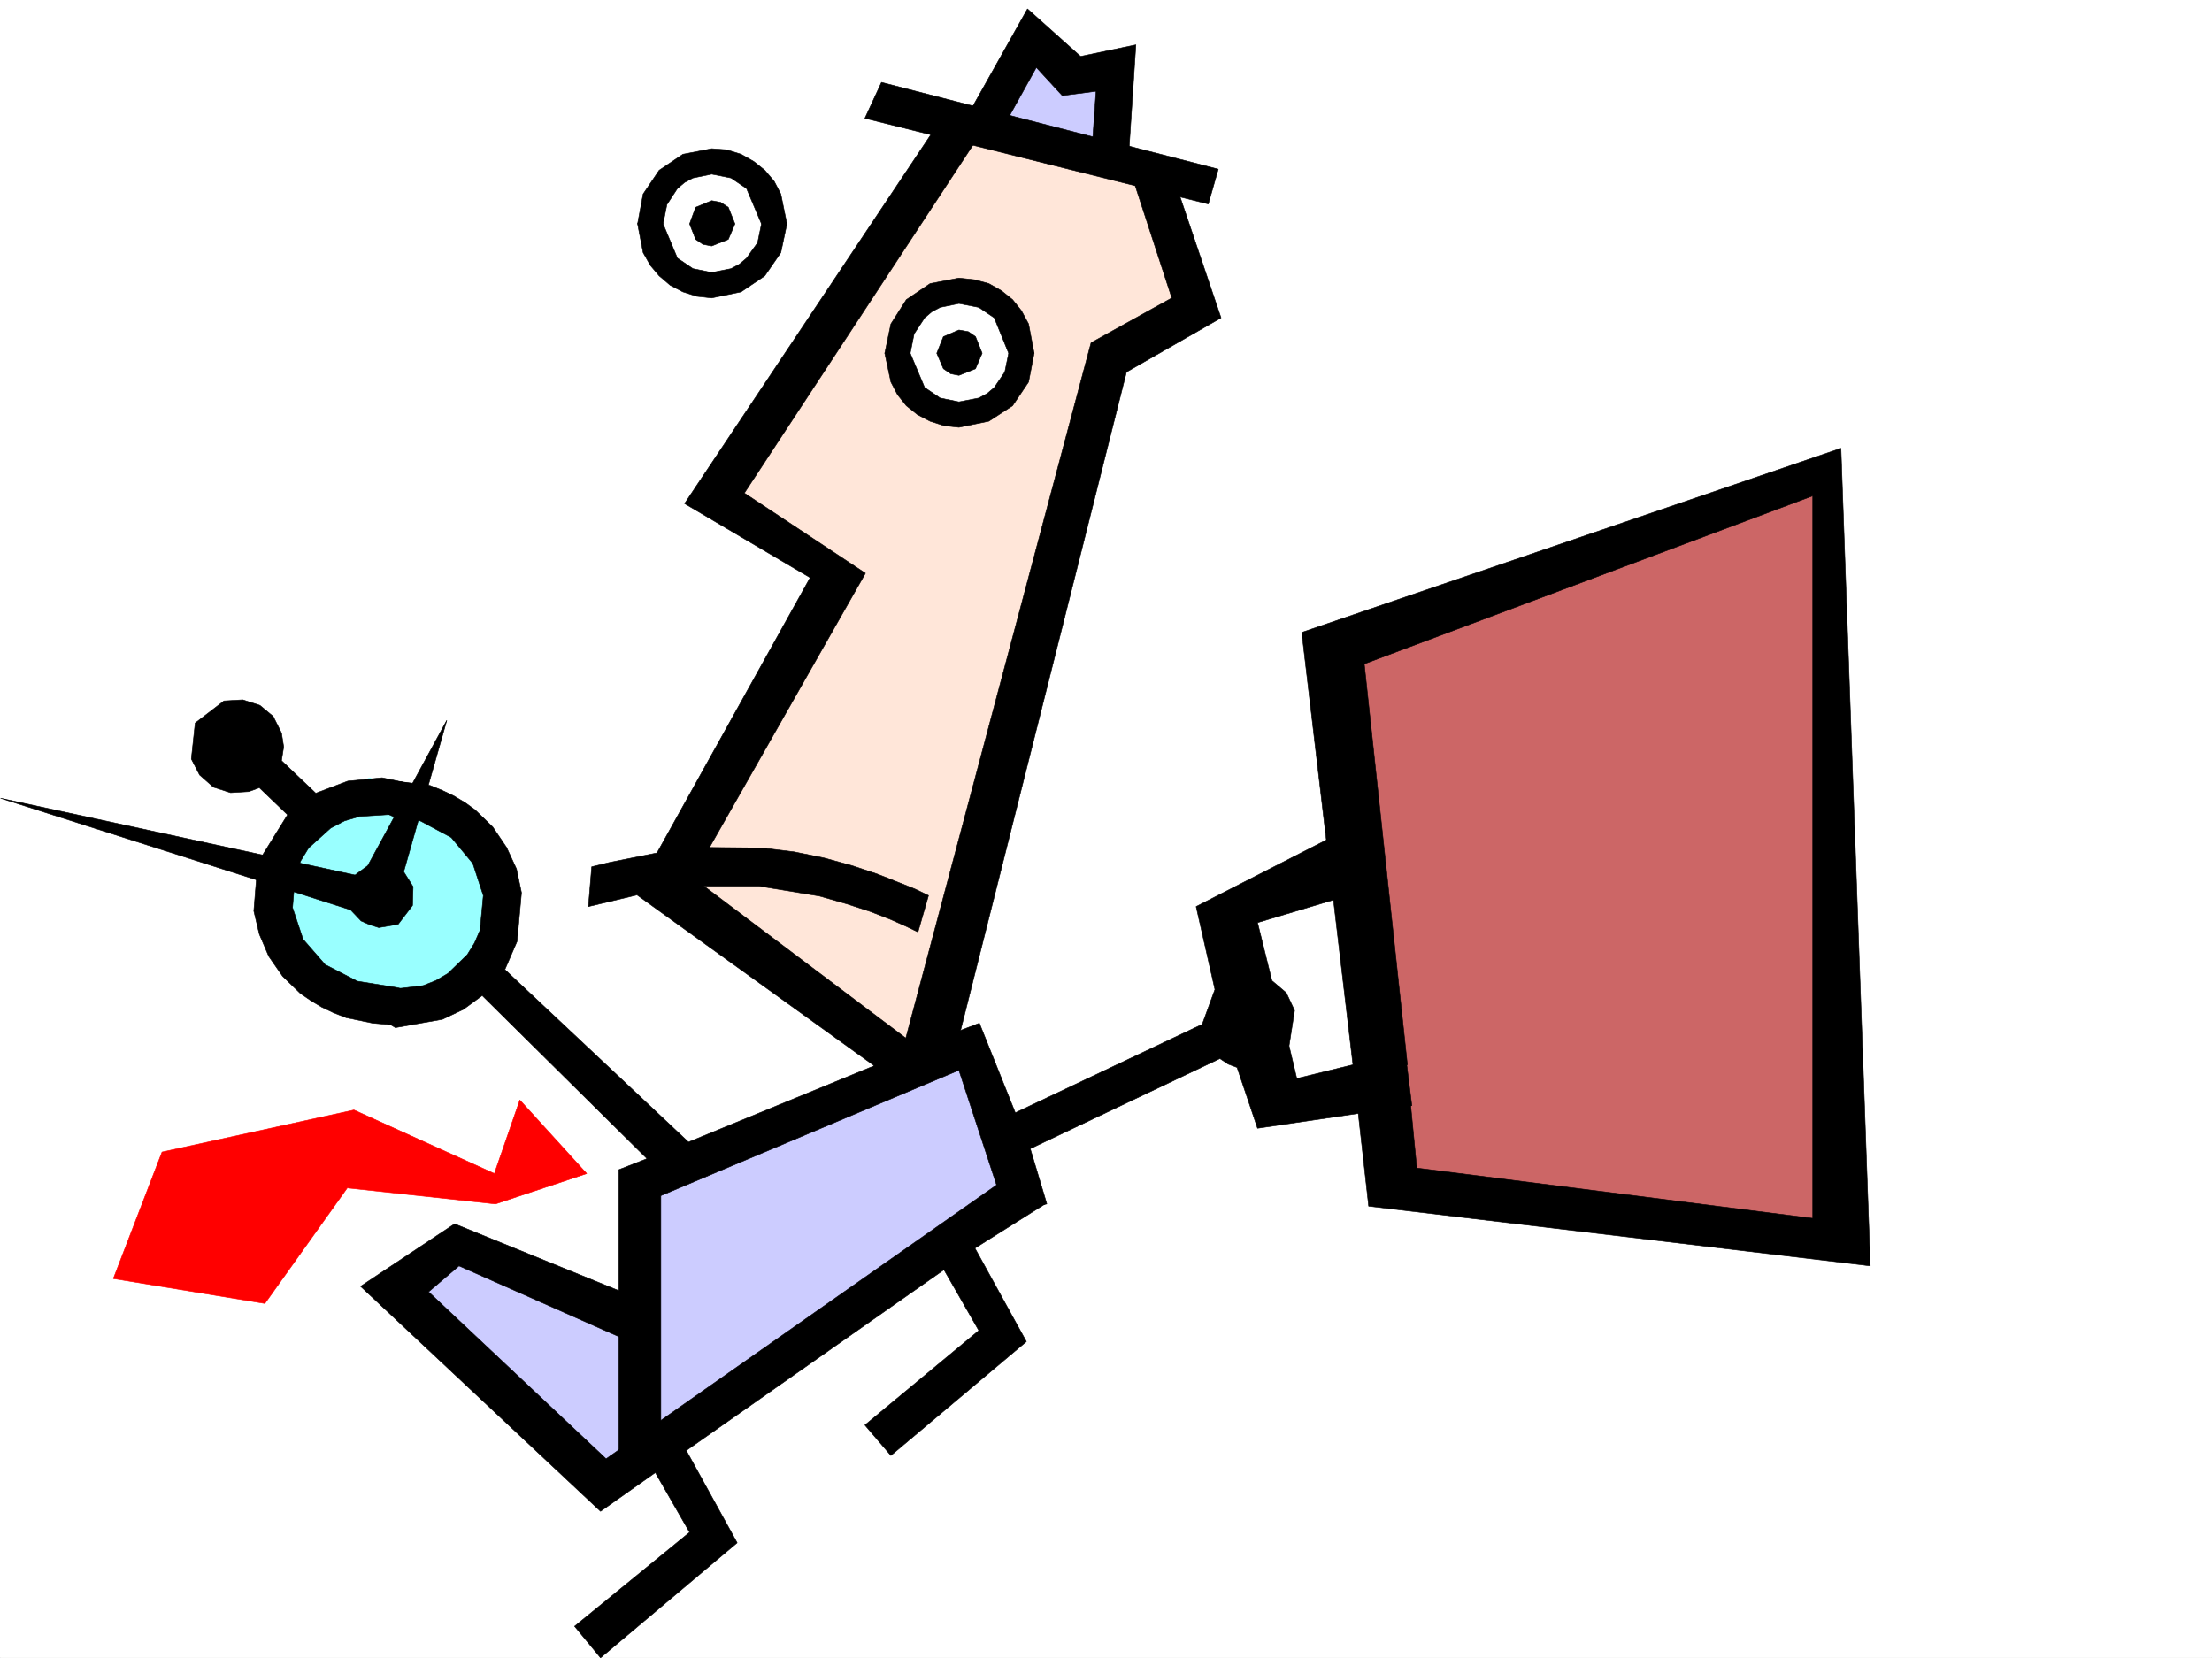 <svg xmlns="http://www.w3.org/2000/svg" width="2997.016" height="2246.581"><rect width="100%" height="100%" fill="#333333" stroke="none"/><defs><clipPath id="a"><path d="M0 0h2997v2244.137H0Zm0 0"/></clipPath></defs><path fill="#fff" d="M0 2246.297h2997.016V0H0Zm0 0"/><g clip-path="url(#a)" transform="translate(0 2.16)"><path fill="#fff" fill-rule="evenodd" stroke="#fff" stroke-linecap="square" stroke-linejoin="bevel" stroke-miterlimit="10" stroke-width=".743" d="M.742 2244.137h2995.531V-2.16H.743Zm0 0"/></g><path fill="#9ff" fill-rule="evenodd" stroke="#9ff" stroke-linecap="square" stroke-linejoin="bevel" stroke-miterlimit="10" stroke-width=".743" d="m367.89 1220.898 61.426 122.813 134.86 30.73 100.406-84.648-3.012-140.8-160.308-95.13-107.172 43.438-11.223 62.172-8.992 42.695zm0 0"/><path fill="#c66" fill-rule="evenodd" stroke="#c66" stroke-linecap="square" stroke-linejoin="bevel" stroke-miterlimit="10" stroke-width=".743" d="m1807.203 889.094 82.422 717.527 597.137 67.406-8.211-1036.617zm0 0"/><path fill="#ffe6d9" fill-rule="evenodd" stroke="#ffe6d9" stroke-linecap="square" stroke-linejoin="bevel" stroke-miterlimit="10" stroke-width=".743" d="M1284.98 167.777 944.813 660.633l173.054 114.601-230.765 419.426 347.675 253.176 252.508-961.746 122.11-79.371-71.946-194.758zm0 0"/><path fill="#ccf" fill-rule="evenodd" stroke="#ccf" stroke-linecap="square" stroke-linejoin="bevel" stroke-miterlimit="10" stroke-width=".743" d="m1323.926 154.29 56.93-81.642 134.894 37.457-4.496 101.114zM531.957 1744.445l289.223 268.149 549.195-391-79.41-202.969-440.578 174.543v193.977L626.383 1686.03zm0 0"/><path fill-rule="evenodd" stroke="#000" stroke-linecap="square" stroke-linejoin="bevel" stroke-miterlimit="10" stroke-width=".743" d="m1171.828 160.27 465.29 116.128 13.487-47.195L1194.31 111.59zm0 0"/><path fill-rule="evenodd" stroke="#000" stroke-linecap="square" stroke-linejoin="bevel" stroke-miterlimit="10" stroke-width=".743" d="m1528.457 221.695 10.52-161.011-74.918 15.718-71.942-64.398-82.422 146.781 48.72 14.977 45.706-82.387 35.188 38.203 45.71-5.984-5.984 85.394zm307.211 1242.641-71.906-607.461 730.504-249.418 39.726 1107.781-679.598-80.898-16.46-146.82 70.421-20.215 11.22 115.347 536.491 68.188V671.855l-607.652 227.72 58.453 543.019zm0 0"/><path fill="red" fill-rule="evenodd" stroke="red" stroke-linecap="square" stroke-linejoin="bevel" stroke-miterlimit="10" stroke-width=".743" d="m671.348 1631.332-200.817-21.703-111.633 156.559-205.312-33.707 65.96-171.532 259.977-56.93 190.297 86.137 34.489-99.625 90.632 99.625zm0 0"/><path fill-rule="evenodd" stroke="#000" stroke-linecap="square" stroke-linejoin="bevel" stroke-miterlimit="10" stroke-width=".743" d="M605.387 975.977 498.25 1172.96l-17.242 12.707L.742 1081.586l474.285 151.277 14.23 14.973 12.005 5.281 11.965 3.715 26.234-4.496 19.473-25.457.742-25.453-12.707-20.215zm0 0"/><path fill-rule="evenodd" stroke="#000" stroke-linecap="square" stroke-linejoin="bevel" stroke-miterlimit="10" stroke-width=".743" d="m400.11 1184.184 7.468-17.989 10.52-17.203 29.949-26.976 18.73-9.739 20.254-5.98 47.192-3.012 29.953-39.687-46.453-9.735-46.45 4.496-43.441 16.461-46.45-44.183 2.97-18.73-2.97-18.727-11.26-22.446-17.99-15.011-23.222-7.47-25.453 1.485-38.984 29.953-5.239 48.72 11.258 21.698 18.73 16.5 23.227 7.47 24.711-1.49 14.23-5.237 38.204 36.675-40.43 65.18-5.242 65.18 7.469 31.437 12.746 29.95 18.73 26.98 23.969 23.227 14.23 9.734 15.016 8.992 15.719 7.469 17.242 6.765 35.973 7.465 34.445 3.012 68.191-29.95-68.191-20.995-55.441-8.996-43.442-22.442-29.988-34.45-14.235-42.694zm221.777 531.054 255.476 113.117v-63.695l-261.46-106.351-127.387 84.652 325.156 304.824 74.21-52.433 46.45 80.898-155.852 127.348 35.192 42.699L998.77 2090.48l-68.934-125.078 349.125-244.925 47.234 82.386-154.367 128.09 35.227 41.211 183.574-154.328-69.715-126.567 95.172-59.937-50.207-36.676-544.7 382.004-240.503-226.23zm0 0"/><path fill-rule="evenodd" stroke="#000" stroke-linecap="square" stroke-linejoin="bevel" stroke-miterlimit="10" stroke-width=".743" d="m801.707 1174.445-4.496 53.922 65.922-15.719 321.441 231.434-251.765 103.379-248.754-233.7 16.5-38.202 5.98-65.922-6.722-32.18-13.489-29.207-18.73-27.723-23.969-23.226-13.488-9.735-15.016-8.992-15.719-7.469-16.5-6.765-47.191-5.98-50.95 26.195 50.95 23.226 33.703 4.496 41.992 22.485 29.207 35.187 14.235 43.442-4.496 47.195-7.508 17.242-9.739 15.719L606.91 1319l-16.5 9.734-17.242 6.766-37.457 4.496-53.18 20.215 53.18 32.219 63.691-11.262 28.465-13.488 25.492-18.692 223.262 220.953-38.2 14.977v431.43l56.93-48.68v-347.559l403.864-170.007 62.91 191.746 56.227-10.516-22.48-74.879 256.964-122.11 11.262 7.509 12.004 4.496 27.718 82.383 209.032-30.692-8.997-72.648-146.859 35.933-10.477-44.183 7.47-47.938-11.223-23.969-19.473-16.5-19.473-78.628 160.313-47.938-16.461-89.89-227.055 116.09 25.492 112.37-17.242 47.196-253.25 119.84-48.68-121.368-25.492 9.739 224.786-892.067 128.128-73.39-66.703-196.989h-55.445l55.445 170.008-109.363 60.684-251.023 942.27-273.465-205.977h74.918l81.68 13.449 36.714 10.52 32.219 10.476 26.976 10.48 20.215 8.993 17.242 8.25 14.235-49.461-18.73-8.993-22.481-8.953-28.465-11.261-33.746-11.223-38.2-10.48-40.468-8.25-42.695-5.239-71.946-.742 211.297-371.527-164.062-108.621 312.406-475.614-47.934-27.722-345.41 517.57 170.086 100.367-207.543 373.016-63.695 12.746zm0 0"/><path fill="#fff" fill-rule="evenodd" stroke="#fff" stroke-linecap="square" stroke-linejoin="bevel" stroke-miterlimit="10" stroke-width=".743" d="m903.602 241.91-22.485 79.414 41.957 59.942 65.922 8.21 50.984-43.44 1.489-81.641-59.2-50.165-60.683 6.723zm0 0"/><path fill-rule="evenodd" stroke="#000" stroke-linecap="square" stroke-linejoin="bevel" stroke-miterlimit="10" stroke-width=".743" d="m863.875 303.34 7.508 38.941 9.734 17.242 12.004 14.235 14.977 12.746 17.242 8.992 18.73 5.984 20.215 2.227 39.727-8.21 32.215-21.74 21.703-31.476 8.25-38.941-14.235-17.95-20.215 17.95-5.238 25.492-15.015 20.957-9.735 8.25-11.222 5.98-26.235 5.243-25.453-5.242-21-14.23-19.469-46.45-15.758-25.457zm0 0"/><path fill-rule="evenodd" stroke="#000" stroke-linecap="square" stroke-linejoin="bevel" stroke-miterlimit="10" stroke-width=".743" d="m1066.18 303.34-8.25-40.43-8.993-17.246-12.71-14.973-15.012-11.964-17.203-9.739-19.473-6.02-20.254-1.484-38.945 7.504-32.219 21.703-21.738 32.22-7.508 40.429h34.488l5.239-26.2 14.23-21.738 9.738-8.21 11.262-6.024 25.453-5.238 26.235 5.238 20.957 14.234 20.253 47.938zm0 0"/><path fill-rule="evenodd" stroke="#000" stroke-linecap="square" stroke-linejoin="bevel" stroke-miterlimit="10" stroke-width=".743" d="m964.285 333.328 22.48-8.992 8.993-20.996-8.992-22.445-10.477-6.766-12.004-2.227-21.742 8.993-8.211 22.445 8.211 20.996 9.777 6.723zm0 0"/><path fill="#fff" fill-rule="evenodd" stroke="#fff" stroke-linecap="square" stroke-linejoin="bevel" stroke-miterlimit="10" stroke-width=".743" d="m1238.531 417.195-22.48 79.414 41.953 60.645 65.922 7.508 51.691-43.442.781-81.64-58.453-49.461-60.683 6.02zm0 0"/><path fill-rule="evenodd" stroke="#000" stroke-linecap="square" stroke-linejoin="bevel" stroke-miterlimit="10" stroke-width=".743" d="m1198.805 478.625 8.25 38.941 8.996 17.243 11.965 14.976 15.011 11.965 17.203 8.992 18.73 5.985 20.255 2.265 40.469-8.25 32.218-20.957 21.7-32.219 7.507-38.941-14.23-17.988-20.254 17.988-5.242 25.453-14.23 20.996-9.739 8.211-11.219 6.02-26.98 5.242-25.492-5.242-20.957-14.23-19.512-46.45-15.719-25.457zm0 0"/><path fill-rule="evenodd" stroke="#000" stroke-linecap="square" stroke-linejoin="bevel" stroke-miterlimit="10" stroke-width=".743" d="m1401.11 478.625-7.508-39.687-9.735-17.989-11.965-14.972-15.015-12.004-17.203-9.739-19.512-5.238-20.957-2.226-38.984 7.464-32.215 21.743-20.961 32.96-8.25 39.688h34.449l5.277-26.238 14.235-21.7 9.734-8.25 11.223-5.984 25.492-5.238 26.98 5.238 20.957 14.235 19.473 47.937zm0 0"/><path fill-rule="evenodd" stroke="#000" stroke-linecap="square" stroke-linejoin="bevel" stroke-miterlimit="10" stroke-width=".743" d="m1299.215 508.574 22.484-8.992 8.992-20.957-8.992-22.484-9.738-6.727-12.746-2.266-20.996 8.993-8.993 22.484 8.993 20.957 9.734 6.762zm0 0"/></svg>
